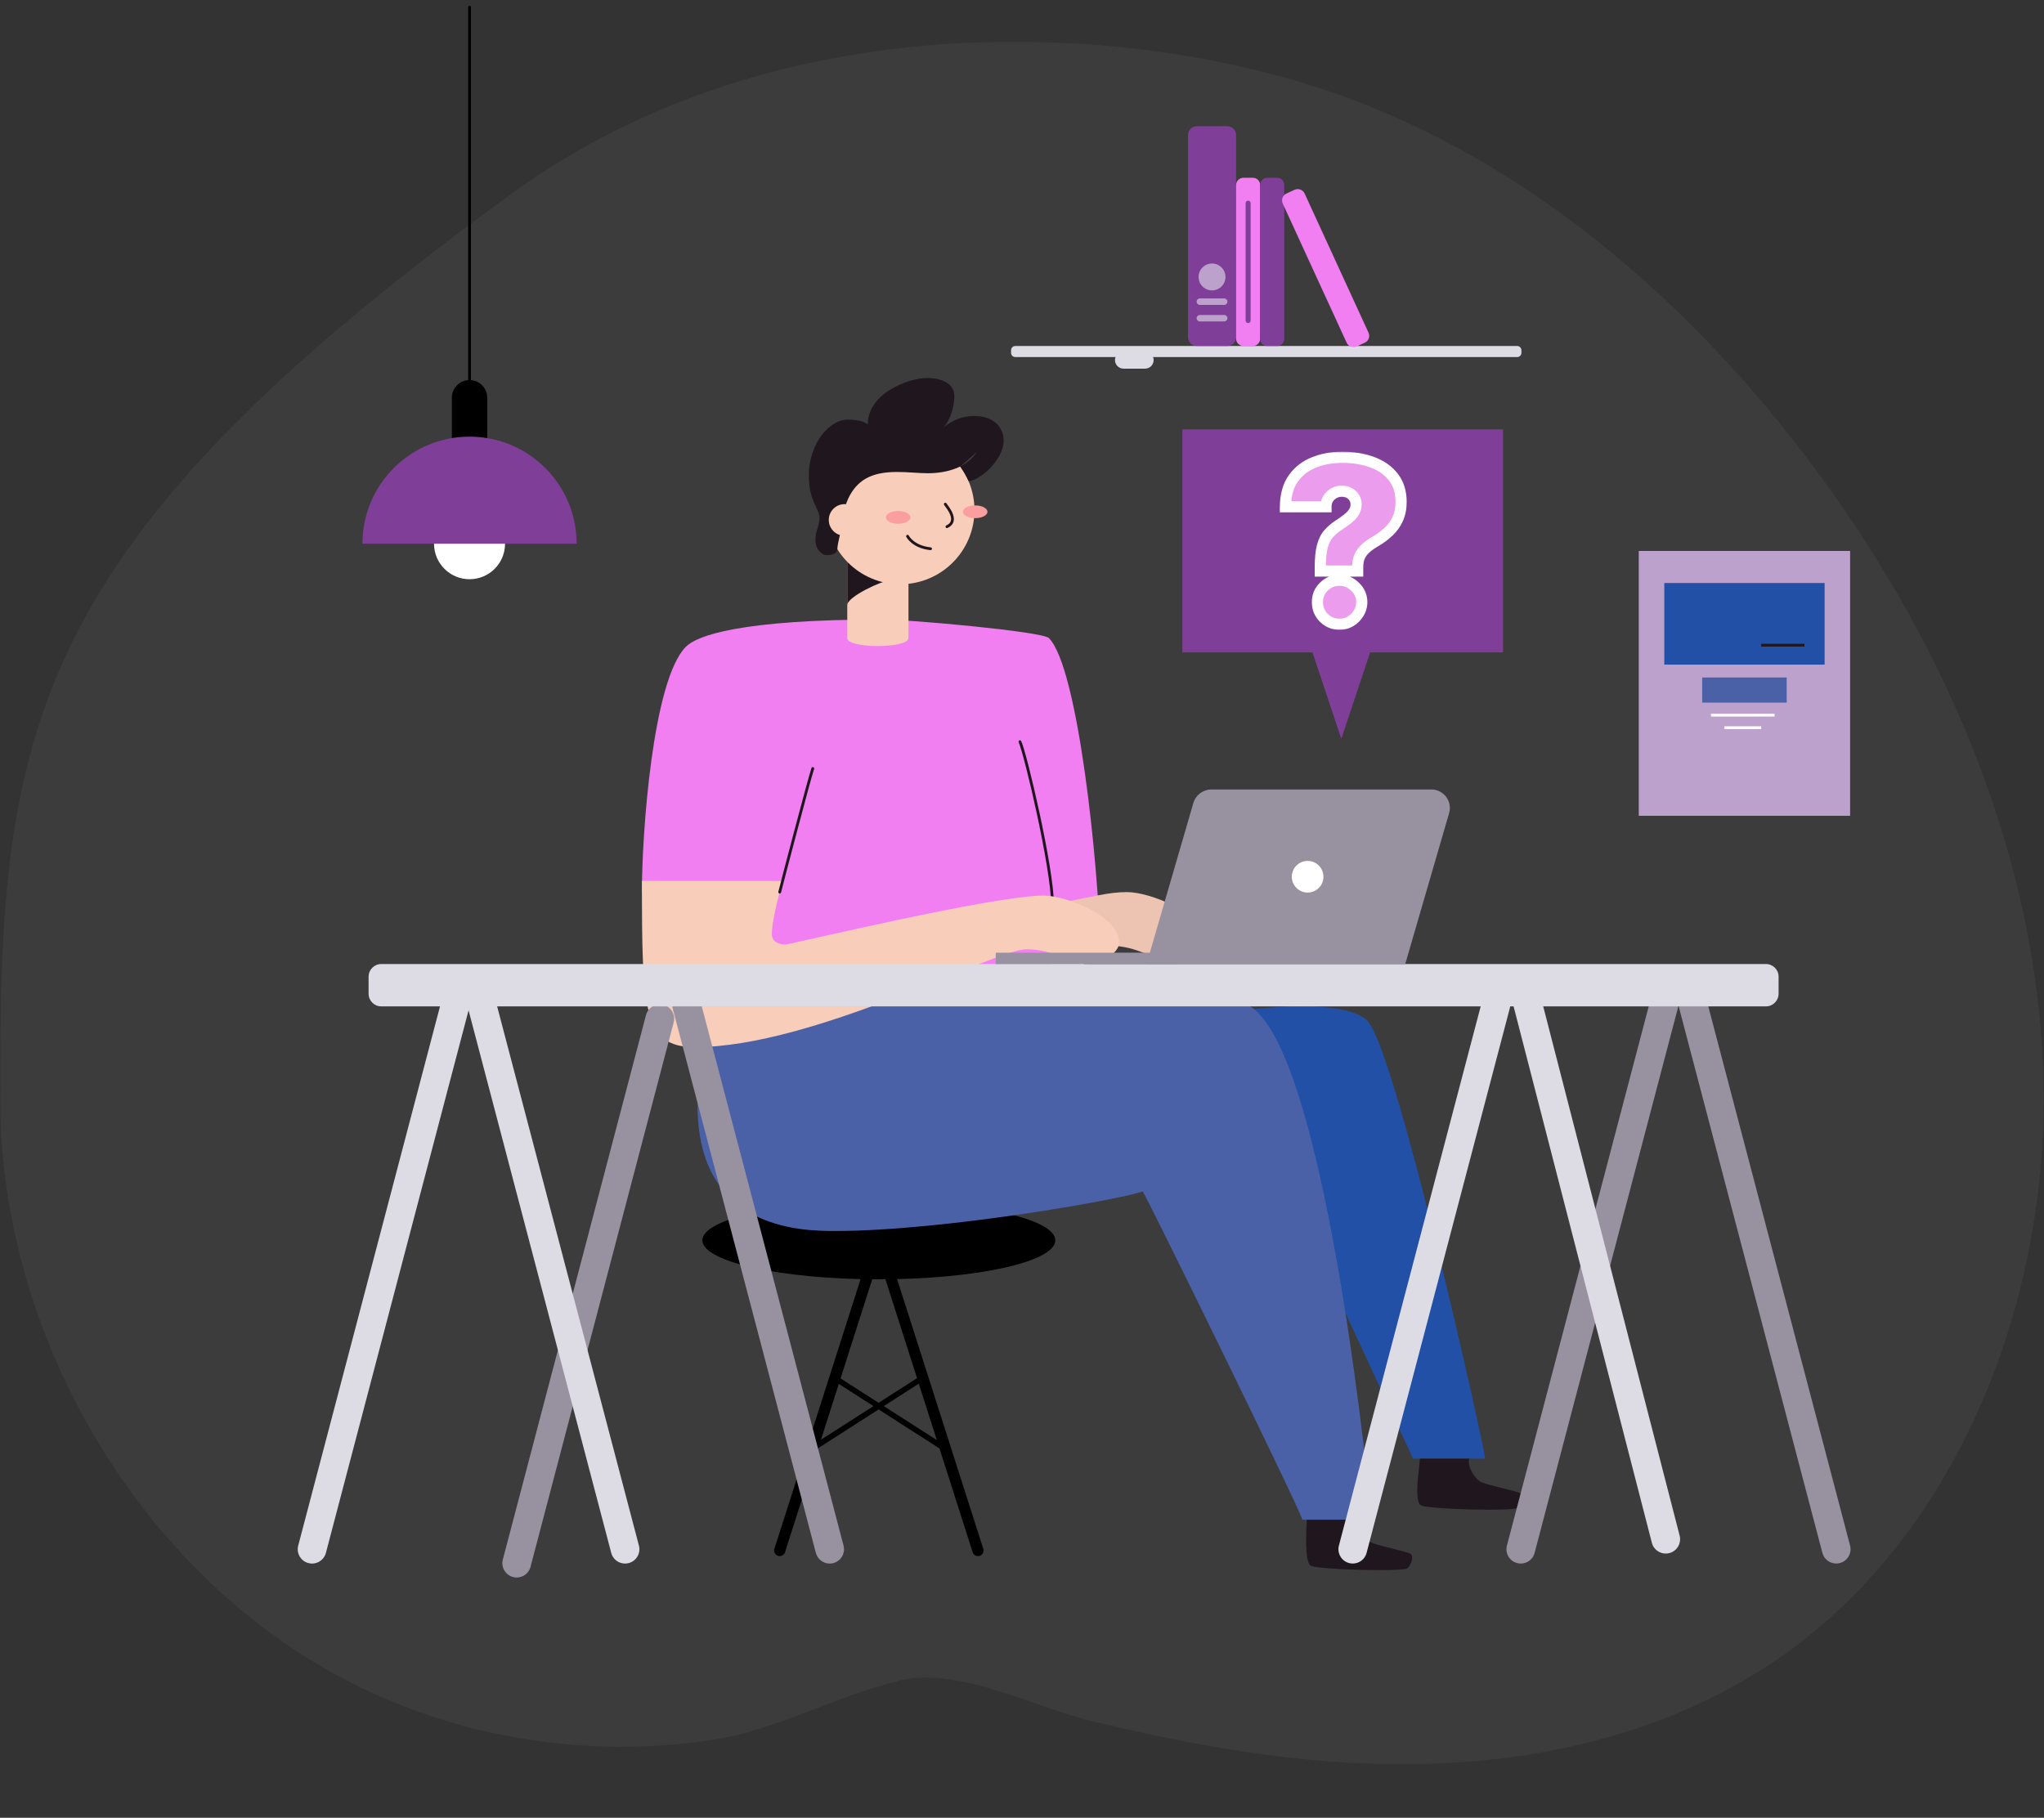<svg width="733" height="652" viewBox="0 0 733 652" fill="none" xmlns="http://www.w3.org/2000/svg">
<rect x="0" y="0" width="733" height="652" fill="#333333" stroke="none"/>
<mask id="mask0_19_69" style="mask-type:luminance" maskUnits="userSpaceOnUse" x="0" y="14" width="733" height="619">
<path d="M0 14.971H732.877V632.82H0V14.971Z" fill="white"/>
</mask>
<g mask="url(#mask0_19_69)">
<path fill-rule="evenodd" clip-rule="evenodd" d="M487.549 632.459C541.08 634.985 596.672 624.521 641.029 592.568C702.681 548.157 734.835 466.011 732.786 386.879C730.736 307.747 697.933 232.098 652.056 169.738C605.322 106.212 543.039 53.535 470.288 30.651C397.538 7.767 276.44 1.93 183.605 69.371C7.638 197.201 -0 263.242 -0 393.456C-0 475.773 45.712 555.905 113.105 596.463C155.417 621.928 205.71 631.175 253.767 624.329C278.541 620.8 299.563 608.13 323.3 602.635C343.74 597.906 371.189 612.367 391.141 617.206C422.842 624.893 455.014 630.924 487.549 632.459Z" fill="#505050" fill-opacity="0.33"/>
</g>
<path fill-rule="evenodd" clip-rule="evenodd" d="M315.16 430.881C350.112 430.881 378.447 437.144 378.447 444.87C378.447 452.596 350.112 458.859 315.16 458.859C280.208 458.859 251.873 452.596 251.873 444.87C251.873 437.144 280.208 430.881 315.16 430.881Z" fill="black"/>
<path d="M315.16 444.871L279.611 556.132" stroke="black" stroke-width="4" stroke-linecap="round"/>
<path d="M315.16 444.871L350.709 556.132" stroke="black" stroke-width="4" stroke-linecap="round"/>
<path d="M291.283 519.6L330.914 494.189" stroke="black" stroke-width="2" stroke-linecap="round"/>
<path d="M299.245 494.189L338.886 519.6" stroke="black" stroke-width="2" stroke-linecap="round"/>
<path d="M377.444 324.434C377.284 329.368 377.354 346.646 376.542 354.037" stroke="#1F161E" stroke-linecap="round"/>
<path fill-rule="evenodd" clip-rule="evenodd" d="M168.385 136.315C171.891 136.315 174.733 139.157 174.733 142.663V164.574C174.733 168.08 171.891 170.922 168.385 170.922C164.879 170.922 162.037 168.08 162.037 164.574V142.663C162.037 139.157 164.879 136.315 168.385 136.315Z" fill="black"/>
<path fill-rule="evenodd" clip-rule="evenodd" d="M168.385 182.284C175.419 182.284 181.121 187.986 181.121 195.02C181.121 202.053 175.419 207.755 168.385 207.755C161.351 207.755 155.649 202.053 155.649 195.02C155.649 187.986 161.351 182.284 168.385 182.284Z" fill="white"/>
<path fill-rule="evenodd" clip-rule="evenodd" d="M424 154H539V234H424V154Z" fill="#7F3F98"/>
<path fill-rule="evenodd" clip-rule="evenodd" d="M481 265L495 223H467L481 265Z" fill="#7F3F98"/>
<path fill-rule="evenodd" clip-rule="evenodd" d="M364.096 124.103H544.081C544.919 124.103 545.598 124.782 545.598 125.619V126.556C545.598 127.394 544.919 128.073 544.081 128.073H364.096C363.259 128.073 362.58 127.394 362.58 126.556V125.619C362.58 124.782 363.259 124.103 364.096 124.103Z" fill="#DDDCE4"/>
<path fill-rule="evenodd" clip-rule="evenodd" d="M429.186 45.279H440.121C441.864 45.279 443.277 46.692 443.277 48.435V120.947C443.277 122.69 441.864 124.103 440.121 124.103H429.186C427.443 124.103 426.03 122.69 426.03 120.947V48.435C426.03 46.692 427.443 45.279 429.186 45.279Z" fill="#7F3F98"/>
<path fill-rule="evenodd" clip-rule="evenodd" d="M445.902 63.758H449.28C450.73 63.758 451.906 64.934 451.906 66.384V121.477C451.906 122.927 450.73 124.102 449.28 124.102H445.902C444.452 124.102 443.276 122.927 443.276 121.477V66.384C443.276 64.934 444.452 63.758 445.902 63.758Z" fill="#F17FF1"/>
<path fill-rule="evenodd" clip-rule="evenodd" d="M454.446 63.758H457.996C459.399 63.758 460.536 64.895 460.536 66.297V121.563C460.536 122.965 459.399 124.102 457.996 124.102H454.446C453.043 124.102 451.906 122.965 451.906 121.563V66.297C451.906 64.895 453.043 63.758 454.446 63.758Z" fill="#7F3F98"/>
<path fill-rule="evenodd" clip-rule="evenodd" d="M461.341 69.414L464.254 68.077C465.615 67.452 467.225 68.049 467.85 69.41L490.765 119.321C491.39 120.683 490.793 122.293 489.432 122.918L486.519 124.255C485.157 124.88 483.547 124.283 482.922 122.922L460.008 73.01C459.383 71.649 459.98 70.039 461.341 69.414Z" fill="#F17FF1"/>
<path fill-rule="evenodd" clip-rule="evenodd" d="M434.647 94.516C437.309 94.516 439.467 96.674 439.467 99.336C439.467 101.998 437.309 104.156 434.647 104.156C431.985 104.156 429.827 101.998 429.827 99.336C429.827 96.674 431.985 94.516 434.647 94.516Z" fill="#BCA1CC"/>
<path fill-rule="evenodd" clip-rule="evenodd" d="M430.283 112.971H439.011C439.651 112.971 440.17 113.49 440.17 114.13C440.17 114.77 439.651 115.289 439.011 115.289H430.283C429.643 115.289 429.124 114.77 429.124 114.13C429.124 113.49 429.643 112.971 430.283 112.971Z" fill="#BCA1CC"/>
<path fill-rule="evenodd" clip-rule="evenodd" d="M447.591 71.969C448.088 71.969 448.491 72.372 448.491 72.869V114.981C448.491 115.478 448.088 115.88 447.591 115.88C447.094 115.88 446.691 115.478 446.691 114.981V72.869C446.691 72.372 447.094 71.969 447.591 71.969Z" fill="#7F3F98"/>
<path fill-rule="evenodd" clip-rule="evenodd" d="M402.916 126.087H410.633C412.328 126.087 413.703 127.461 413.703 129.157C413.703 130.852 412.328 132.226 410.633 132.226H402.916C401.221 132.226 399.846 130.852 399.846 129.157C399.846 127.461 401.221 126.087 402.916 126.087Z" fill="#DDDCE4"/>
<mask id="mask1_19_69" style="mask-type:luminance" maskUnits="userSpaceOnUse" x="0" y="2" width="733" height="645">
<path d="M0 646.979H732.877V2H0V646.979Z" fill="white"/>
</mask>
<g mask="url(#mask1_19_69)">
<path fill-rule="evenodd" clip-rule="evenodd" d="M168.385 156.622C147.179 156.616 129.983 173.803 129.978 195.009V195.019H206.792C206.792 173.813 189.601 156.622 168.395 156.622H168.385Z" fill="#7F3F98"/>
</g>
<mask id="mask2_19_69" style="mask-type:luminance" maskUnits="userSpaceOnUse" x="0" y="2" width="733" height="645">
<path d="M0 646.979H732.877V2H0V646.979Z" fill="white"/>
</mask>
<g mask="url(#mask2_19_69)">
<path d="M168.385 143.625V2.5" stroke="black" stroke-linecap="round" stroke-linejoin="round"/>
</g>
<mask id="mask3_19_69" style="mask-type:luminance" maskUnits="userSpaceOnUse" x="0" y="2" width="733" height="645">
<path d="M0 646.979H732.877V2H0V646.979Z" fill="white"/>
</mask>
<g mask="url(#mask3_19_69)">
<path fill-rule="evenodd" clip-rule="evenodd" d="M468.739 542.865C468.739 545.242 467.345 560.234 470.123 561.617C472.901 563.001 503.436 563.844 504.82 562.45C506.204 561.056 507.036 558.148 505.823 557.315C504.609 556.483 492.786 554.127 491.182 553.013C489.577 551.9 487.361 545.994 488.173 542.865" fill="#1F161E"/>
</g>
<mask id="mask4_19_69" style="mask-type:luminance" maskUnits="userSpaceOnUse" x="0" y="2" width="733" height="645">
<path d="M0 646.979H732.877V2H0V646.979Z" fill="white"/>
</mask>
<g mask="url(#mask4_19_69)">
<path fill-rule="evenodd" clip-rule="evenodd" d="M377.444 346.887L394.632 340.72C393.89 309.362 386.56 239.296 376.15 228.877C373.704 226.44 325.308 222.188 316.674 222.188C265.15 222.188 249.867 228.065 245.986 231.956C233.953 243.989 230.202 299.745 230.202 319.27C230.202 338.794 285.357 348.923 285.357 348.923L350.007 353.365C350.007 353.365 364.187 354.829 376.451 355.551C376.722 351.791 377.444 346.887 377.444 346.887Z" fill="#F17FF1"/>
</g>
<path fill-rule="evenodd" clip-rule="evenodd" d="M430.283 107.041H439.011C439.651 107.041 440.17 107.56 440.17 108.2C440.17 108.84 439.651 109.359 439.011 109.359H430.283C429.643 109.359 429.124 108.84 429.124 108.2C429.124 107.56 429.643 107.041 430.283 107.041Z" fill="#BCA1CC"/>
<mask id="mask5_19_69" style="mask-type:luminance" maskUnits="userSpaceOnUse" x="0" y="2" width="733" height="645">
<path d="M0 646.979H732.877V2H0V646.979Z" fill="white"/>
</mask>
<g mask="url(#mask5_19_69)">
<path fill-rule="evenodd" clip-rule="evenodd" d="M428.657 365.067C433.36 363.673 480.131 356.042 490.319 366.07C500.508 376.098 532.578 519.87 532.578 523.179H506.755L471.898 448.159" fill="#2250A6"/>
</g>
<mask id="mask6_19_69" style="mask-type:luminance" maskUnits="userSpaceOnUse" x="0" y="2" width="733" height="645">
<path d="M0 646.979H732.877V2H0V646.979Z" fill="white"/>
</mask>
<g mask="url(#mask6_19_69)">
<path fill-rule="evenodd" clip-rule="evenodd" d="M258.371 352.282C257.198 358.148 250.148 364.446 250.148 396.405C250.148 440.599 286.349 441.532 299.346 441.532C339.839 441.532 405.352 429.498 409.774 427.292C412.713 432.205 466.794 542.614 467.044 545.081H491.944C491.944 545.081 476.511 379.899 448.663 361.167C439.618 355.15 279.139 348.712 258.371 352.282Z" fill="#4A61A7"/>
</g>
<mask id="mask7_19_69" style="mask-type:luminance" maskUnits="userSpaceOnUse" x="0" y="2" width="733" height="645">
<path d="M0 646.979H732.877V2H0V646.979Z" fill="white"/>
</mask>
<g mask="url(#mask7_19_69)">
<path fill-rule="evenodd" clip-rule="evenodd" d="M404.179 319.971C397.641 319.971 392.246 321.525 377.444 324.433L376.672 352.753C390.711 347.097 393.97 339.235 398.042 339.235C408.21 339.235 413.525 344.48 419.532 344.48C423.724 344.48 431.265 341.19 431.265 336.718C431.265 327.352 412.282 319.971 404.179 319.971Z" fill="#EDC3B2"/>
</g>
<mask id="mask8_19_69" style="mask-type:luminance" maskUnits="userSpaceOnUse" x="0" y="2" width="733" height="645">
<path d="M0 646.979H732.877V2H0V646.979Z" fill="white"/>
</mask>
<g mask="url(#mask8_19_69)">
<path fill-rule="evenodd" clip-rule="evenodd" d="M509.18 523.18C509.18 525.567 506.826 538.563 509.604 539.957C512.382 541.351 542.917 542.173 544.301 540.789C545.685 539.405 546.517 536.487 545.304 535.655C544.09 534.823 532.267 532.456 530.663 531.343C529.058 530.23 526.068 526.309 526.88 523.18" fill="#1F161E"/>
</g>
<mask id="mask9_19_69" style="mask-type:luminance" maskUnits="userSpaceOnUse" x="0" y="2" width="733" height="645">
<path d="M0 646.979H732.877V2H0V646.979Z" fill="white"/>
</mask>
<g mask="url(#mask9_19_69)">
<path fill-rule="evenodd" clip-rule="evenodd" d="M325.789 228.857C325.789 232.638 303.838 232.748 303.838 228.857V198.111H325.789V228.857Z" fill="#F8CDBA"/>
</g>
<mask id="mask10_19_69" style="mask-type:luminance" maskUnits="userSpaceOnUse" x="0" y="2" width="733" height="645">
<path d="M0 646.979H732.877V2H0V646.979Z" fill="white"/>
</mask>
<g mask="url(#mask10_19_69)">
<path fill-rule="evenodd" clip-rule="evenodd" d="M318.639 208.249C316.633 208.249 303.838 213.905 303.838 217.064V200.377C307.027 200.377 318.639 208.249 318.639 208.249Z" fill="#1F161E"/>
</g>
<mask id="mask11_19_69" style="mask-type:luminance" maskUnits="userSpaceOnUse" x="0" y="2" width="733" height="645">
<path d="M0 646.979H732.877V2H0V646.979Z" fill="white"/>
</mask>
<g mask="url(#mask11_19_69)">
<path fill-rule="evenodd" clip-rule="evenodd" d="M322.881 156.404C337.558 156.404 349.455 168.302 349.455 182.978C349.455 197.655 337.558 209.553 322.881 209.553C308.204 209.553 296.307 197.655 296.307 182.978C296.307 168.302 308.204 156.404 322.881 156.404Z" fill="#F8CDBA"/>
</g>
<mask id="mask12_19_69" style="mask-type:luminance" maskUnits="userSpaceOnUse" x="0" y="2" width="733" height="645">
<path d="M0 646.979H732.877V2H0V646.979Z" fill="white"/>
</mask>
<g mask="url(#mask12_19_69)">
<path fill-rule="evenodd" clip-rule="evenodd" d="M350.308 162.12C347.019 167.345 340.14 169.741 332.689 169.741C326.341 169.741 317.095 167.896 310.517 171.647C306.957 173.652 302.875 178.215 302.053 187.351C302.053 188.915 300.278 194.982 300.278 196.937C300.278 198.271 298.774 199.144 296.267 199.144C294.973 199.144 292.416 197.048 292.416 193.849C292.416 190.148 293.89 188.835 293.89 185.696C293.89 182.557 290.049 179.539 290.049 170.814C290.049 158.249 298.072 150.508 303.748 150.508C308.922 150.508 310.547 151.711 311.199 152.222C311.199 140.8 326.241 135.586 332.207 135.586C339.026 135.586 342.235 138.384 342.235 141.944C342.235 147.619 339.528 152.443 338.154 153.526C341.264 150.729 345.303 149.188 349.486 149.204C357.298 149.204 359.925 154.338 359.925 157.848C359.925 165.479 350.769 172.549 347.36 172.549C346.502 170.734 345.496 168.994 344.351 167.345" fill="#1F161E"/>
</g>
<mask id="mask13_19_69" style="mask-type:luminance" maskUnits="userSpaceOnUse" x="0" y="2" width="733" height="645">
<path d="M0 646.979H732.877V2H0V646.979Z" fill="white"/>
</mask>
<g mask="url(#mask13_19_69)">
<path fill-rule="evenodd" clip-rule="evenodd" d="M302.875 180.822C306.004 180.822 308.541 183.359 308.541 186.488C308.541 189.617 306.004 192.154 302.875 192.154C299.746 192.154 297.209 189.617 297.209 186.488C297.209 183.359 299.746 180.822 302.875 180.822Z" fill="#F8CDBA"/>
</g>
<mask id="mask14_19_69" style="mask-type:luminance" maskUnits="userSpaceOnUse" x="0" y="0" width="733" height="645">
<path d="M0 644.979H732.877V0H0V644.979Z" fill="white"/>
</mask>
<g mask="url(#mask14_19_69)">
<path fill-rule="evenodd" clip-rule="evenodd" d="M349.716 181.279C352.142 181.279 354.108 182.303 354.108 183.565C354.108 184.828 352.142 185.852 349.716 185.852C347.29 185.852 345.324 184.828 345.324 183.565C345.324 182.303 347.29 181.279 349.716 181.279Z" fill="#FA9E9F"/>
</g>
<mask id="mask15_19_69" style="mask-type:luminance" maskUnits="userSpaceOnUse" x="0" y="2" width="733" height="645">
<path d="M0 646.979H732.877V2H0V646.979Z" fill="white"/>
</mask>
<g mask="url(#mask15_19_69)">
<path fill-rule="evenodd" clip-rule="evenodd" d="M322.089 183.279C324.515 183.279 326.481 184.303 326.481 185.565C326.481 186.828 324.515 187.852 322.089 187.852C319.663 187.852 317.697 186.828 317.697 185.565C317.697 184.303 319.663 183.279 322.089 183.279Z" fill="#FA9E9F"/>
</g>
<mask id="mask16_19_69" style="mask-type:luminance" maskUnits="userSpaceOnUse" x="0" y="2" width="733" height="645">
<path d="M0 646.979H732.877V2H0V646.979Z" fill="white"/>
</mask>
<g mask="url(#mask16_19_69)">
<path d="M338.986 180.822C339.808 181.995 344 186.919 339.578 188.915" stroke="#1F161E" stroke-linecap="round"/>
</g>
<mask id="mask17_19_69" style="mask-type:luminance" maskUnits="userSpaceOnUse" x="0" y="2" width="733" height="645">
<path d="M0 646.979H732.877V2H0V646.979Z" fill="white"/>
</mask>
<g mask="url(#mask17_19_69)">
<path d="M333.71 196.827C327.347 196.163 325.454 192.33 325.454 192.33" stroke="#1F161E" stroke-linecap="round"/>
</g>
<mask id="mask18_19_69" style="mask-type:luminance" maskUnits="userSpaceOnUse" x="0" y="2" width="733" height="645">
<path d="M0 646.979H732.877V2H0V646.979Z" fill="white"/>
</mask>
<g mask="url(#mask18_19_69)">
<path d="M365.761 266.031C367.767 270.293 377.444 311.408 377.444 324.434" stroke="#1F161E" stroke-linecap="round"/>
</g>
<mask id="mask19_19_69" style="mask-type:luminance" maskUnits="userSpaceOnUse" x="0" y="2" width="733" height="645">
<path d="M0 646.979H732.877V2H0V646.979Z" fill="white"/>
</mask>
<g mask="url(#mask19_19_69)">
<path fill-rule="evenodd" clip-rule="evenodd" d="M230.202 315.96C230.202 362.179 230.633 375.587 249.185 375.587C291.945 375.587 356.585 340.489 368.108 340.489C378.286 340.489 383.601 345.743 389.608 345.743C393.789 345.743 401.331 342.444 401.331 337.982C401.331 328.605 382.347 321.225 374.255 321.225C356.034 321.225 283.321 338.794 281.546 338.794C279.771 338.794 276.782 338.022 276.782 335.033C276.782 329.608 280.332 317.073 280.793 315.98L230.202 315.96Z" fill="#F8CDBA"/>
</g>
<mask id="mask20_19_69" style="mask-type:luminance" maskUnits="userSpaceOnUse" x="0" y="2" width="733" height="645">
<path d="M0 646.979H732.877V2H0V646.979Z" fill="white"/>
</mask>
<g mask="url(#mask20_19_69)">
<path d="M291.474 275.647C290.251 279.167 280.714 315.539 279.611 319.971" stroke="#1F161E" stroke-linecap="round"/>
</g>
<mask id="mask21_19_69" style="mask-type:luminance" maskUnits="userSpaceOnUse" x="0" y="2" width="733" height="645">
<path d="M0 646.979H732.877V2H0V646.979Z" fill="white"/>
</mask>
<g mask="url(#mask21_19_69)">
<path fill-rule="evenodd" clip-rule="evenodd" d="M659.795 560.631C657.053 561.352 654.245 559.713 653.524 556.971L602.182 361.683C601.461 358.94 603.099 356.132 605.842 355.411C608.584 354.69 611.392 356.329 612.113 359.072L663.455 554.36C664.176 557.102 662.537 559.91 659.795 560.631Z" fill="#9892A0"/>
</g>
<mask id="mask22_19_69" style="mask-type:luminance" maskUnits="userSpaceOnUse" x="0" y="2" width="733" height="645">
<path d="M0 646.979H732.877V2H0V646.979Z" fill="white"/>
</mask>
<g mask="url(#mask22_19_69)">
<path fill-rule="evenodd" clip-rule="evenodd" d="M598.012 355.42C600.754 356.141 602.393 358.949 601.672 361.691L550.33 556.979C549.609 559.722 546.801 561.361 544.059 560.64C541.316 559.919 539.678 557.111 540.399 554.368L591.741 359.08C592.462 356.338 595.27 354.699 598.012 355.42Z" fill="#9892A0"/>
</g>
<mask id="mask23_19_69" style="mask-type:luminance" maskUnits="userSpaceOnUse" x="0" y="2" width="733" height="645">
<path d="M0 646.979H732.877V2H0V646.979Z" fill="white"/>
</mask>
<g mask="url(#mask23_19_69)">
<path fill-rule="evenodd" clip-rule="evenodd" d="M537.757 355.419C540.499 356.14 542.138 358.948 541.417 361.69L490.075 556.978C489.354 559.721 486.546 561.36 483.804 560.639C481.061 559.918 479.423 557.11 480.144 554.367L531.486 359.079C532.207 356.337 535.015 354.698 537.757 355.419Z" fill="#DDDCE4"/>
</g>
<mask id="mask24_19_69" style="mask-type:luminance" maskUnits="userSpaceOnUse" x="0" y="2" width="733" height="645">
<path d="M0 646.979H732.877V2H0V646.979Z" fill="white"/>
</mask>
<g mask="url(#mask24_19_69)">
<path fill-rule="evenodd" clip-rule="evenodd" d="M598.64 557.063C595.889 557.772 593.085 556.117 592.376 553.366L541.895 357.499C541.186 354.749 542.841 351.944 545.592 351.235C548.342 350.527 551.147 352.182 551.856 354.932L602.337 550.799C603.046 553.55 601.391 556.354 598.64 557.063Z" fill="#DDDCE4"/>
</g>
<mask id="mask25_19_69" style="mask-type:luminance" maskUnits="userSpaceOnUse" x="0" y="7" width="733" height="645">
<path d="M0 651.979H732.877V7H0V651.979Z" fill="white"/>
</mask>
<g mask="url(#mask25_19_69)">
<path fill-rule="evenodd" clip-rule="evenodd" d="M237.935 360.424C240.677 361.145 242.316 363.953 241.595 366.695L190.253 561.983C189.532 564.726 186.724 566.365 183.982 565.644C181.239 564.923 179.601 562.115 180.322 559.372L231.664 364.084C232.385 361.342 235.193 359.703 237.935 360.424Z" fill="#9892A0"/>
</g>
<mask id="mask26_19_69" style="mask-type:luminance" maskUnits="userSpaceOnUse" x="0" y="2" width="733" height="645">
<path d="M0 646.979H732.877V2H0V646.979Z" fill="white"/>
</mask>
<g mask="url(#mask26_19_69)">
<path fill-rule="evenodd" clip-rule="evenodd" d="M298.847 560.644C296.105 561.365 293.297 559.726 292.576 556.984L241.234 361.696C240.513 358.953 242.151 356.145 244.894 355.424C247.636 354.703 250.444 356.342 251.165 359.085L302.507 554.373C303.228 557.115 301.589 559.923 298.847 560.644Z" fill="#9892A0"/>
</g>
<mask id="mask27_19_69" style="mask-type:luminance" maskUnits="userSpaceOnUse" x="0" y="2" width="733" height="645">
<path d="M0 646.979H732.877V2H0V646.979Z" fill="white"/>
</mask>
<g mask="url(#mask27_19_69)">
<path fill-rule="evenodd" clip-rule="evenodd" d="M136.721 345.774H633.28C635.788 345.774 637.822 347.808 637.822 350.317V356.424C637.822 358.933 635.788 360.966 633.28 360.966H136.721C134.212 360.966 132.178 358.933 132.178 356.424V350.317C132.178 347.808 134.212 345.774 136.721 345.774Z" fill="#DDDCE4"/>
</g>
<mask id="mask28_19_69" style="mask-type:luminance" maskUnits="userSpaceOnUse" x="0" y="2" width="733" height="645">
<path d="M0 646.979H732.877V2H0V646.979Z" fill="white"/>
</mask>
<g mask="url(#mask28_19_69)">
<path fill-rule="evenodd" clip-rule="evenodd" d="M164.555 355.427C167.297 356.148 168.936 358.956 168.215 361.698L116.873 556.985C116.152 559.728 113.344 561.367 110.602 560.646C107.859 559.925 106.221 557.118 106.942 554.375L158.284 359.086C159.005 356.344 161.813 354.706 164.555 355.427Z" fill="#DDDCE4"/>
</g>
<mask id="mask29_19_69" style="mask-type:luminance" maskUnits="userSpaceOnUse" x="0" y="2" width="733" height="645">
<path d="M0 646.979H732.877V2H0V646.979Z" fill="white"/>
</mask>
<g mask="url(#mask29_19_69)">
<path fill-rule="evenodd" clip-rule="evenodd" d="M225.466 560.644C222.724 561.365 219.916 559.726 219.195 556.984L167.853 361.696C167.132 358.953 168.77 356.145 171.513 355.424C174.255 354.703 177.063 356.342 177.784 359.085L229.126 554.373C229.847 557.115 228.208 559.923 225.466 560.644Z" fill="#DDDCE4"/>
</g>
<mask id="mask30_19_69" style="mask-type:luminance" maskUnits="userSpaceOnUse" x="0" y="2" width="733" height="645">
<path d="M0 646.979H732.877V2H0V646.979Z" fill="white"/>
</mask>
<g mask="url(#mask30_19_69)">
<path fill-rule="evenodd" clip-rule="evenodd" d="M503.928 345.774H411.159L427.966 287.972C428.828 285.108 431.473 283.153 434.464 283.169H513.184C516.85 283.11 519.87 286.034 519.929 289.7C519.939 290.342 519.856 290.983 519.682 291.602L503.928 345.774Z" fill="#9892A0"/>
</g>
<mask id="mask31_19_69" style="mask-type:luminance" maskUnits="userSpaceOnUse" x="0" y="2" width="733" height="645">
<path d="M0 646.979H732.877V2H0V646.979Z" fill="white"/>
</mask>
<g mask="url(#mask31_19_69)">
<path fill-rule="evenodd" clip-rule="evenodd" d="M468.93 308.79C472.065 308.79 474.606 311.331 474.606 314.466C474.606 317.601 472.065 320.142 468.93 320.142C465.795 320.142 463.254 317.601 463.254 314.466C463.254 311.331 465.795 308.79 468.93 308.79Z" fill="white"/>
</g>
<mask id="mask32_19_69" style="mask-type:luminance" maskUnits="userSpaceOnUse" x="0" y="2" width="733" height="645">
<path d="M0 646.979H732.877V2H0V646.979Z" fill="white"/>
</mask>
<g mask="url(#mask32_19_69)">
<path fill-rule="evenodd" clip-rule="evenodd" d="M357.087 345.773H422.179V341.712H357.087V345.773Z" fill="#9892A0"/>
</g>
<mask id="mask33_19_69" style="mask-type:luminance" maskUnits="userSpaceOnUse" x="0" y="2" width="733" height="645">
<path d="M0 646.979H732.877V2H0V646.979Z" fill="white"/>
</mask>
<g mask="url(#mask33_19_69)">
<path fill-rule="evenodd" clip-rule="evenodd" d="M587.68 292.607H663.468V197.618H587.68V292.607Z" fill="#BCA1CC"/>
</g>
<mask id="mask34_19_69" style="mask-type:luminance" maskUnits="userSpaceOnUse" x="0" y="2" width="733" height="645">
<path d="M0 646.979H732.877V2H0V646.979Z" fill="white"/>
</mask>
<g mask="url(#mask34_19_69)">
<path fill-rule="evenodd" clip-rule="evenodd" d="M596.832 238.387H654.327V209.117H596.832V238.387Z" fill="#2250A6"/>
</g>
<mask id="mask35_19_69" style="mask-type:luminance" maskUnits="userSpaceOnUse" x="0" y="2" width="733" height="645">
<path d="M0 646.979H732.877V2H0V646.979Z" fill="white"/>
</mask>
<g mask="url(#mask35_19_69)">
<path fill-rule="evenodd" clip-rule="evenodd" d="M610.422 252.015H640.737V243.01H610.422V252.015Z" fill="#4A61A7"/>
</g>
<mask id="mask36_19_69" style="mask-type:luminance" maskUnits="userSpaceOnUse" x="0" y="2" width="733" height="645">
<path d="M0 646.979H732.877V2H0V646.979Z" fill="white"/>
</mask>
<g mask="url(#mask36_19_69)">
<path d="M636.385 256.51H613.565" stroke="white"/>
</g>
<mask id="mask37_19_69" style="mask-type:luminance" maskUnits="userSpaceOnUse" x="0" y="2" width="733" height="645">
<path d="M0 646.979H732.877V2H0V646.979Z" fill="white"/>
</mask>
<g mask="url(#mask37_19_69)">
<path d="M631.59 261.005H618.36" stroke="white"/>
</g>
<mask id="mask38_19_69" style="mask-type:luminance" maskUnits="userSpaceOnUse" x="0" y="2" width="733" height="645">
<path d="M0 646.979H732.877V2H0V646.979Z" fill="white"/>
</mask>
<g mask="url(#mask38_19_69)">
<path d="M647.095 231.414H631.59" stroke="#1F171D"/>
</g>
<mask id="path-99-outside-1_19_69" maskUnits="userSpaceOnUse" x="458" y="162" width="47" height="64" fill="black">
<rect fill="white" x="458" y="162" width="47" height="64"/>
<path d="M473.47 204.818V203.455C473.47 200.33 473.716 197.839 474.209 195.983C474.701 194.127 475.43 192.64 476.396 191.523C477.362 190.386 478.546 189.364 479.947 188.455C481.16 187.659 482.239 186.892 483.186 186.153C484.152 185.415 484.91 184.629 485.459 183.795C486.027 182.962 486.311 182.015 486.311 180.955C486.311 180.008 486.084 179.174 485.629 178.455C485.175 177.735 484.559 177.176 483.783 176.778C483.006 176.381 482.144 176.182 481.197 176.182C480.175 176.182 479.228 176.419 478.357 176.892C477.504 177.366 476.813 178.019 476.283 178.852C475.771 179.686 475.516 180.652 475.516 181.75H460.97C461.008 177.583 461.955 174.203 463.811 171.608C465.667 168.994 468.129 167.081 471.197 165.869C474.266 164.638 477.637 164.023 481.311 164.023C485.364 164.023 488.982 164.619 492.163 165.812C495.345 166.987 497.855 168.767 499.692 171.153C501.529 173.521 502.447 176.485 502.447 180.045C502.447 182.337 502.05 184.354 501.254 186.097C500.478 187.82 499.389 189.345 497.987 190.67C496.605 191.977 494.985 193.17 493.129 194.25C491.766 195.045 490.62 195.869 489.692 196.722C488.764 197.555 488.063 198.511 487.589 199.591C487.116 200.652 486.879 201.939 486.879 203.455V204.818H473.47ZM480.402 223.909C478.205 223.909 476.321 223.142 474.749 221.608C473.196 220.055 472.429 218.17 472.447 215.955C472.429 213.795 473.196 211.949 474.749 210.415C476.321 208.881 478.205 208.114 480.402 208.114C482.485 208.114 484.322 208.881 485.913 210.415C487.523 211.949 488.338 213.795 488.357 215.955C488.338 217.432 487.949 218.777 487.192 219.989C486.453 221.182 485.487 222.138 484.294 222.858C483.101 223.559 481.804 223.909 480.402 223.909Z"/>
</mask>
<path d="M473.47 204.818V203.455C473.47 200.33 473.716 197.839 474.209 195.983C474.701 194.127 475.43 192.64 476.396 191.523C477.362 190.386 478.546 189.364 479.947 188.455C481.16 187.659 482.239 186.892 483.186 186.153C484.152 185.415 484.91 184.629 485.459 183.795C486.027 182.962 486.311 182.015 486.311 180.955C486.311 180.008 486.084 179.174 485.629 178.455C485.175 177.735 484.559 177.176 483.783 176.778C483.006 176.381 482.144 176.182 481.197 176.182C480.175 176.182 479.228 176.419 478.357 176.892C477.504 177.366 476.813 178.019 476.283 178.852C475.771 179.686 475.516 180.652 475.516 181.75H460.97C461.008 177.583 461.955 174.203 463.811 171.608C465.667 168.994 468.129 167.081 471.197 165.869C474.266 164.638 477.637 164.023 481.311 164.023C485.364 164.023 488.982 164.619 492.163 165.812C495.345 166.987 497.855 168.767 499.692 171.153C501.529 173.521 502.447 176.485 502.447 180.045C502.447 182.337 502.05 184.354 501.254 186.097C500.478 187.82 499.389 189.345 497.987 190.67C496.605 191.977 494.985 193.17 493.129 194.25C491.766 195.045 490.62 195.869 489.692 196.722C488.764 197.555 488.063 198.511 487.589 199.591C487.116 200.652 486.879 201.939 486.879 203.455V204.818H473.47ZM480.402 223.909C478.205 223.909 476.321 223.142 474.749 221.608C473.196 220.055 472.429 218.17 472.447 215.955C472.429 213.795 473.196 211.949 474.749 210.415C476.321 208.881 478.205 208.114 480.402 208.114C482.485 208.114 484.322 208.881 485.913 210.415C487.523 211.949 488.338 213.795 488.357 215.955C488.338 217.432 487.949 218.777 487.192 219.989C486.453 221.182 485.487 222.138 484.294 222.858C483.101 223.559 481.804 223.909 480.402 223.909Z" fill="#EC9CEC"/>
<path d="M473.47 204.818H471.47V206.818H473.47V204.818ZM474.209 195.983L472.276 195.47L472.276 195.47L474.209 195.983ZM476.396 191.523L477.909 192.831L477.915 192.824L477.92 192.818L476.396 191.523ZM479.947 188.455L481.036 190.132L481.045 190.127L479.947 188.455ZM483.186 186.153L481.971 184.565L481.964 184.571L481.956 184.576L483.186 186.153ZM485.459 183.795L483.806 182.669L483.798 182.682L483.789 182.695L485.459 183.795ZM483.783 176.778L482.871 178.558L482.871 178.558L483.783 176.778ZM478.357 176.892L477.402 175.135L477.393 175.139L477.385 175.144L478.357 176.892ZM476.283 178.852L474.595 177.779L474.587 177.792L474.578 177.806L476.283 178.852ZM475.516 181.75V183.75H477.516V181.75H475.516ZM460.97 181.75L458.97 181.732L458.952 183.75H460.97V181.75ZM463.811 171.608L465.438 172.772L465.442 172.766L463.811 171.608ZM471.197 165.869L471.932 167.729L471.942 167.725L471.197 165.869ZM492.163 165.812L491.461 167.685L491.471 167.689L492.163 165.812ZM499.692 171.153L498.107 172.373L498.112 172.38L499.692 171.153ZM501.254 186.097L499.435 185.266L499.431 185.275L501.254 186.097ZM497.987 190.67L499.361 192.124L499.362 192.123L497.987 190.67ZM493.129 194.25L492.124 192.521L492.122 192.522L493.129 194.25ZM489.692 196.722L491.028 198.21L491.036 198.202L491.045 198.195L489.692 196.722ZM487.589 199.591L489.416 200.406L489.421 200.394L487.589 199.591ZM486.879 204.818V206.818H488.879V204.818H486.879ZM474.749 221.608L473.334 223.022L473.343 223.031L473.352 223.039L474.749 221.608ZM472.447 215.955L474.447 215.972L474.448 215.954L474.447 215.937L472.447 215.955ZM474.749 210.415L473.352 208.983L473.343 208.992L474.749 210.415ZM485.913 210.415L484.525 211.854L484.534 211.863L485.913 210.415ZM488.357 215.955L490.356 215.98L490.357 215.959L490.356 215.937L488.357 215.955ZM487.192 219.989L485.496 218.929L485.491 218.936L487.192 219.989ZM484.294 222.858L485.307 224.583L485.317 224.577L485.327 224.571L484.294 222.858ZM475.47 204.818V203.455H471.47V204.818H475.47ZM475.47 203.455C475.47 200.409 475.713 198.113 476.142 196.496L472.276 195.47C471.72 197.565 471.47 200.25 471.47 203.455H475.47ZM476.142 196.496C476.579 194.848 477.192 193.66 477.909 192.831L474.883 190.215C473.668 191.62 472.823 193.405 472.276 195.47L476.142 196.496ZM477.92 192.818C478.746 191.846 479.778 190.948 481.036 190.132L478.859 186.777C477.314 187.779 475.978 188.926 474.872 190.227L477.92 192.818ZM481.045 190.127C482.293 189.307 483.419 188.509 484.416 187.73L481.956 184.576C481.06 185.276 480.026 186.011 478.85 186.782L481.045 190.127ZM484.401 187.742C485.507 186.896 486.433 185.952 487.129 184.896L483.789 182.695C483.386 183.305 482.797 183.933 481.971 184.565L484.401 187.742ZM487.111 184.922C487.918 183.739 488.311 182.395 488.311 180.955H484.311C484.311 181.635 484.136 182.185 483.806 182.669L487.111 184.922ZM488.311 180.955C488.311 179.673 487.999 178.461 487.32 177.387L483.938 179.523C484.169 179.887 484.311 180.342 484.311 180.955H488.311ZM487.32 177.387C486.669 176.356 485.781 175.555 484.694 174.998L482.871 178.558C483.337 178.797 483.68 179.114 483.938 179.523L487.32 177.387ZM484.694 174.998C483.612 174.444 482.434 174.182 481.197 174.182V178.182C481.855 178.182 482.4 178.317 482.871 178.558L484.694 174.998ZM481.197 174.182C479.852 174.182 478.575 174.497 477.402 175.135L479.312 178.649C479.88 178.34 480.497 178.182 481.197 178.182V174.182ZM477.385 175.144C476.238 175.781 475.302 176.668 474.595 177.779L477.97 179.926C478.324 179.37 478.771 178.95 479.328 178.64L477.385 175.144ZM474.578 177.806C473.85 178.992 473.516 180.329 473.516 181.75H477.516C477.516 180.974 477.692 180.379 477.987 179.898L474.578 177.806ZM475.516 179.75H460.97V183.75H475.516V179.75ZM462.97 181.768C463.005 177.888 463.885 174.943 465.438 172.772L462.184 170.444C460.026 173.462 459.011 177.279 458.97 181.732L462.97 181.768ZM465.442 172.766C467.067 170.478 469.213 168.804 471.932 167.729L470.463 164.009C467.045 165.359 464.268 167.511 462.18 170.45L465.442 172.766ZM471.942 167.725C474.749 166.599 477.864 166.023 481.311 166.023V162.023C477.41 162.023 473.783 162.677 470.453 164.013L471.942 167.725ZM481.311 166.023C485.169 166.023 488.542 166.591 491.461 167.685L492.866 163.94C489.421 162.648 485.559 162.023 481.311 162.023V166.023ZM491.471 167.689C494.345 168.75 496.528 170.322 498.107 172.373L501.277 169.933C499.182 167.212 496.345 165.224 492.856 163.936L491.471 167.689ZM498.112 172.38C499.628 174.333 500.447 176.842 500.447 180.045H504.447C504.447 176.127 503.43 172.708 501.272 169.927L498.112 172.38ZM500.447 180.045C500.447 182.106 500.09 183.83 499.435 185.266L503.074 186.927C504.009 184.878 504.447 182.568 504.447 180.045H500.447ZM499.431 185.275C498.764 186.756 497.829 188.067 496.613 189.218L499.362 192.123C500.949 190.622 502.192 188.884 503.078 186.918L499.431 185.275ZM496.613 189.217C495.356 190.406 493.864 191.509 492.124 192.521L494.135 195.979C496.107 194.832 497.853 193.549 499.361 192.124L496.613 189.217ZM492.122 192.522C490.664 193.373 489.395 194.279 488.339 195.249L491.045 198.195C491.844 197.46 492.868 196.718 494.137 195.978L492.122 192.522ZM488.356 195.233C487.228 196.246 486.352 197.432 485.758 198.788L489.421 200.394C489.774 199.591 490.299 198.864 491.028 198.21L488.356 195.233ZM485.763 198.776C485.146 200.158 484.879 201.74 484.879 203.455H488.879C488.879 202.139 489.086 201.145 489.416 200.406L485.763 198.776ZM484.879 203.455V204.818H488.879V203.455H484.879ZM486.879 202.818H473.47V206.818H486.879V202.818ZM480.402 221.909C478.727 221.909 477.344 221.346 476.145 220.177L473.352 223.039C475.297 224.938 477.683 225.909 480.402 225.909V221.909ZM476.163 220.194C474.993 219.024 474.433 217.657 474.447 215.972L470.448 215.937C470.424 218.684 471.398 221.086 473.334 223.022L476.163 220.194ZM474.447 215.937C474.433 214.325 474.981 212.996 476.154 211.838L473.343 208.992C471.41 210.901 470.424 213.266 470.448 215.972L474.447 215.937ZM476.145 211.846C477.344 210.677 478.727 210.114 480.402 210.114V206.114C477.683 206.114 475.297 207.085 473.352 208.983L476.145 211.846ZM480.402 210.114C481.934 210.114 483.282 210.656 484.525 211.854L487.302 208.975C485.363 207.106 483.037 206.114 480.402 206.114V210.114ZM484.534 211.863C485.765 213.036 486.343 214.372 486.357 215.972L490.356 215.937C490.333 213.219 489.281 210.862 487.293 208.967L484.534 211.863ZM486.357 215.929C486.342 217.053 486.053 218.038 485.496 218.929L488.888 221.049C489.846 219.515 490.333 217.811 490.356 215.98L486.357 215.929ZM485.491 218.936C484.918 219.861 484.181 220.591 483.261 221.145L485.327 224.571C486.794 223.686 487.988 222.502 488.892 221.041L485.491 218.936ZM483.281 221.133C482.399 221.651 481.452 221.909 480.402 221.909V225.909C482.155 225.909 483.803 225.466 485.307 224.583L483.281 221.133Z" fill="white" mask="url(#path-99-outside-1_19_69)"/>
</svg>
